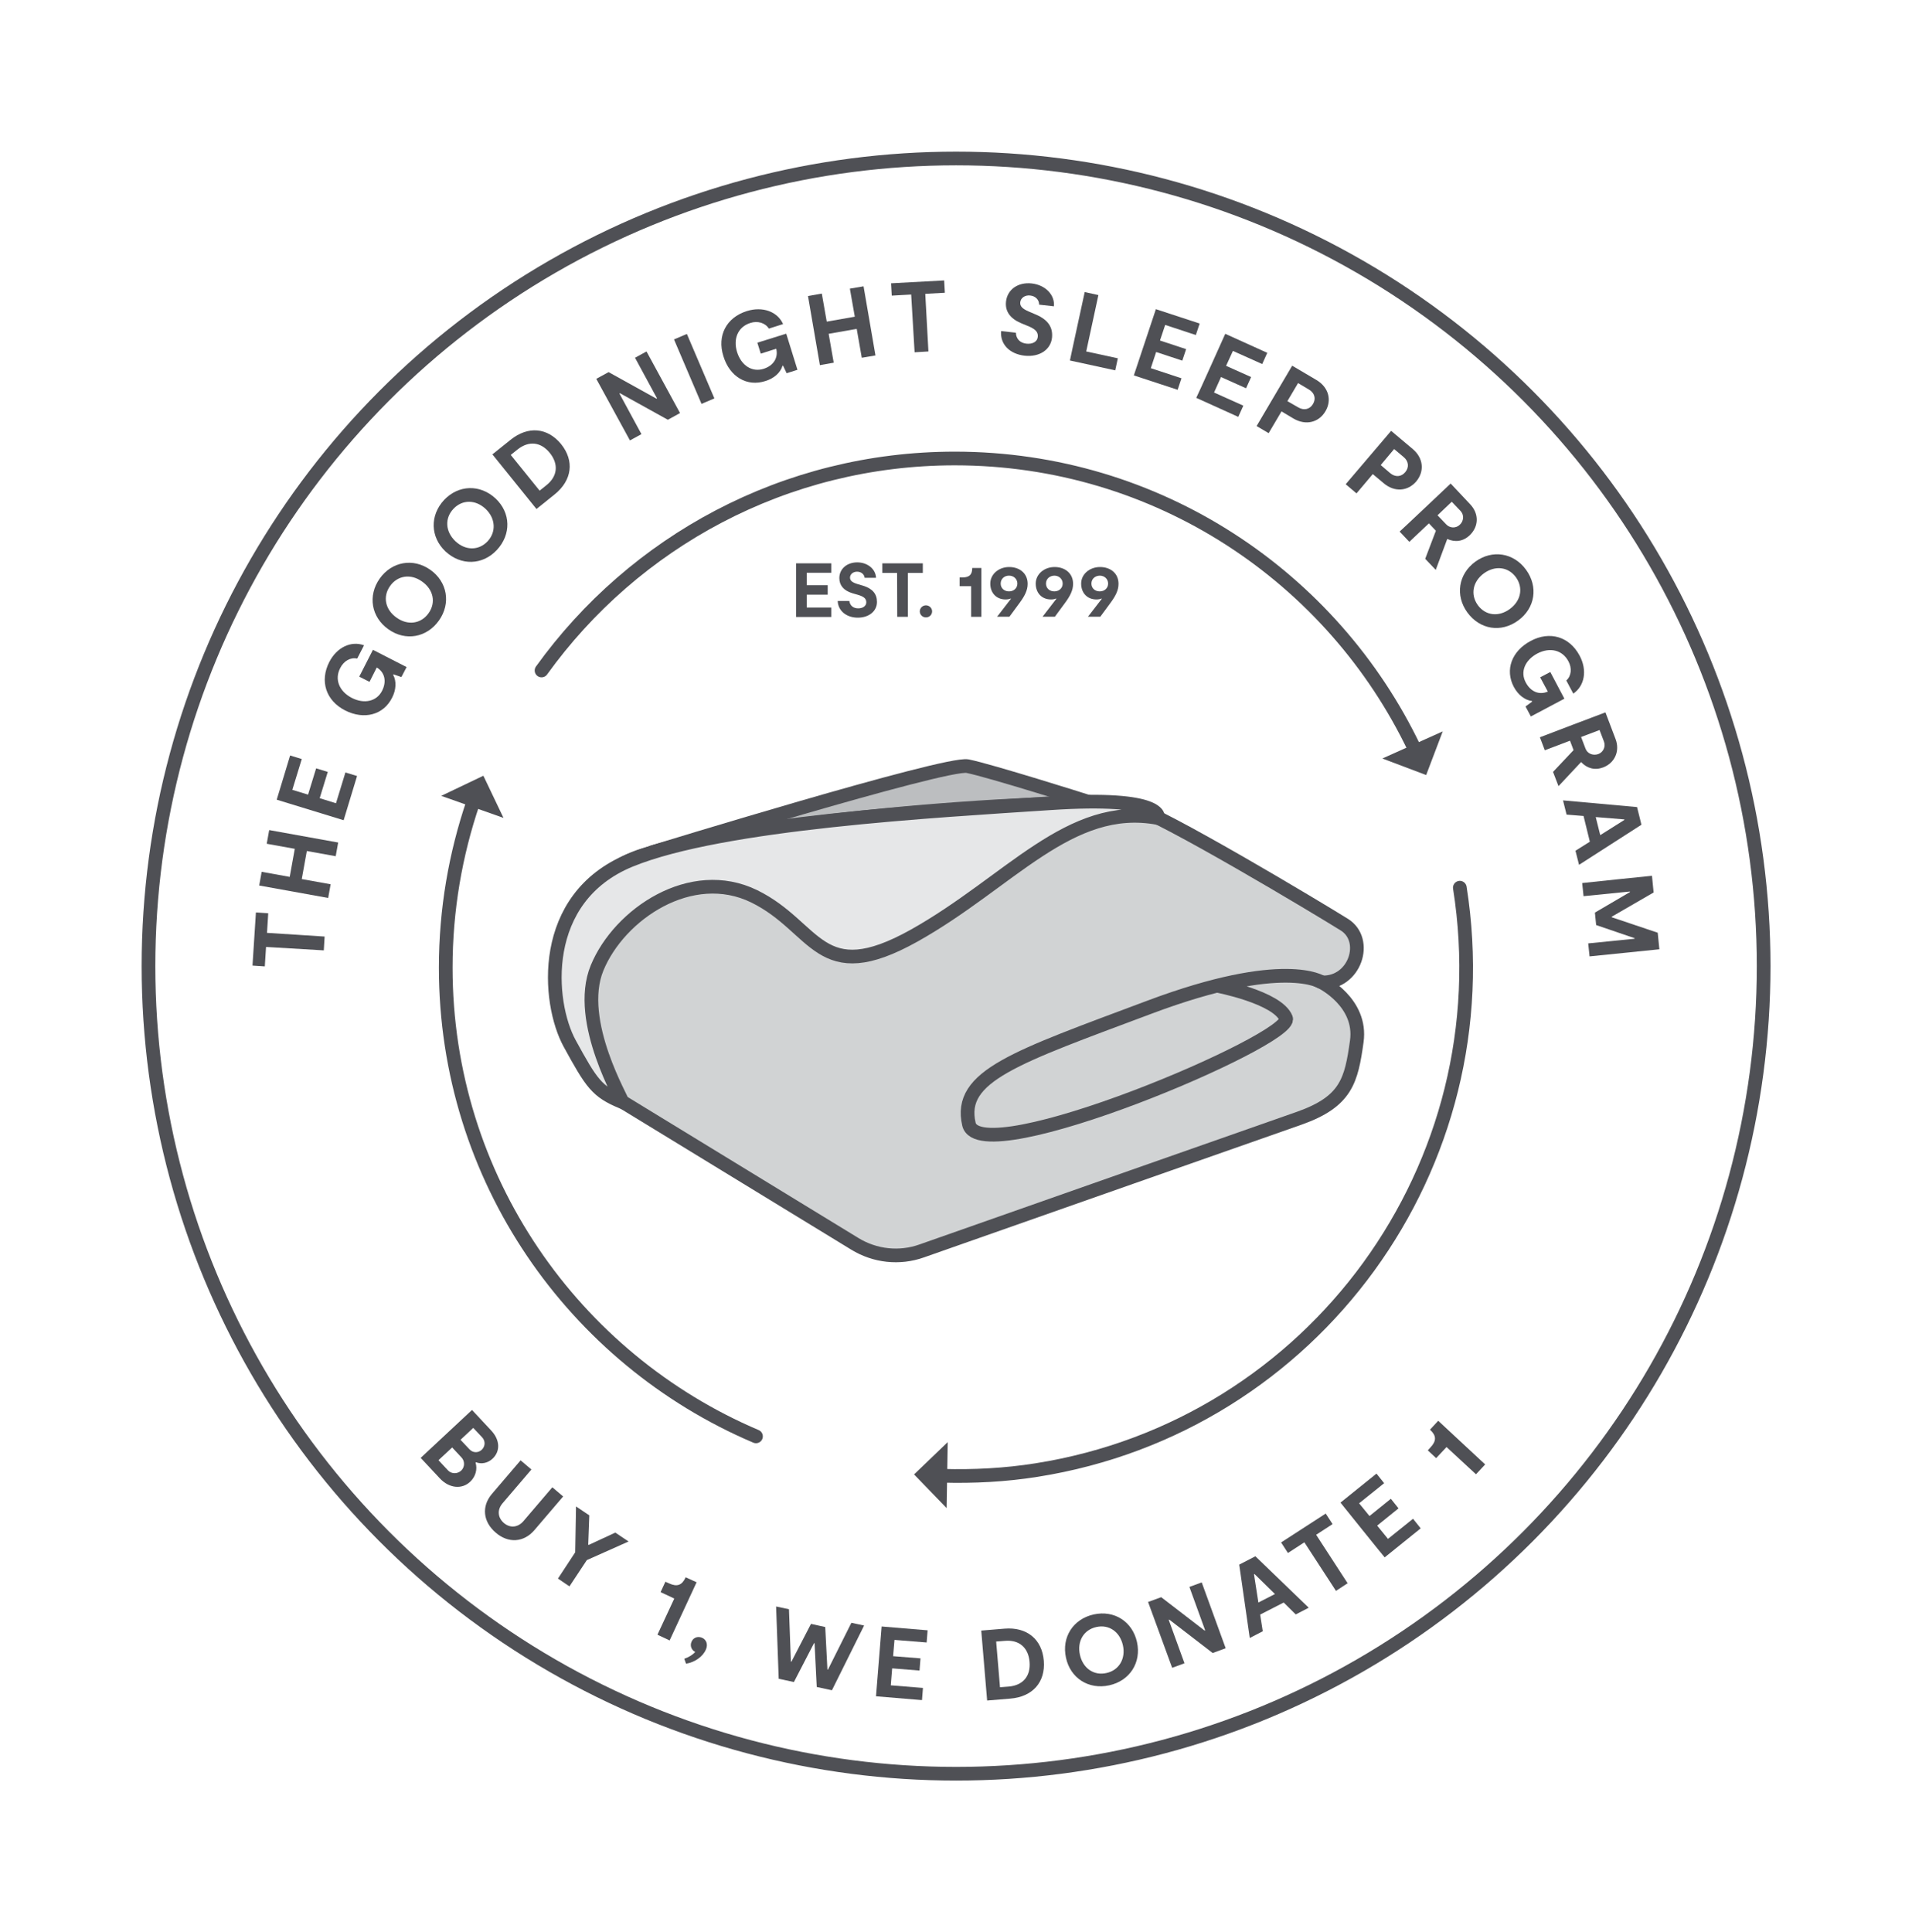 <svg xml:space="preserve" style="enable-background:new 0 0 139.71 141.18;" viewBox="0 0 139.71 141.18" y="0px" x="0px" xmlns:xlink="http://www.w3.org/1999/xlink" xmlns="http://www.w3.org/2000/svg" id="Layer_1" version="1.1">
<style type="text/css">
	.st0{fill:none;stroke:#4F5055;stroke-linecap:round;stroke-linejoin:round;}
	.st1{fill:#4F5055;}
	.st2{fill:#BCBEC0;stroke:#4F5055;stroke-miterlimit:10;}
	.st3{fill:#D1D3D4;stroke:#4F5055;stroke-miterlimit:10;}
	.st4{fill:#E6E7E8;stroke:#4F5055;stroke-miterlimit:10;}
	.st5{fill:none;stroke:#4F5055;stroke-miterlimit:10;}
</style>
<g id="Layer_1-2">
	<g>
		<g>
			<g>
				<path d="M39.57,48.99c6.75-9.38,17.76-15.49,30.2-15.49c14.82,0,27.61,8.67,33.59,21.21" class="st0"></path>
				<polygon points="105.42,53.44 101.01,55.42 104.21,56.63" class="st1"></polygon>
			</g>
			<g>
				<path d="M55.24,104.95C41.93,99.29,32.57,86.09,32.57,70.7c0-4.22,0.71-8.28,2-12.07" class="st0"></path>
				<polygon points="32.24,58.15 36.79,59.76 35.32,56.68" class="st1"></polygon>
			</g>
			<g>
				<path d="M106.67,64.86c3.21,20.29-10.63,39.34-30.92,42.55c-2.32,0.37-4.61,0.48-6.87,0.42" class="st0"></path>
				<polygon points="69.17,110.19 69.25,105.37 66.79,107.73" class="st1"></polygon>
			</g>
		</g>
		<g>
			<path d="M34.49,103.02l1.4,1.5c0.65,0.69,0.68,1.52,0.1,2.06c-0.34,0.32-0.81,0.42-1.21,0.26l-0.03,0.03
				c0.15,0.48,0,1.03-0.4,1.4c-0.61,0.57-1.54,0.47-2.21-0.25l-1.4-1.5C30.74,106.52,34.49,103.02,34.49,103.02z M33.69,107.46
				c0.28-0.26,0.29-0.7,0.03-0.97l-0.68-0.73l-1,0.93l0.68,0.73C32.97,107.7,33.41,107.71,33.69,107.46L33.69,107.46z M35.2,105.93
				c0.27-0.26,0.28-0.65,0.02-0.92l-0.64-0.68l-0.93,0.87l0.64,0.68C34.54,106.16,34.93,106.18,35.2,105.93z" class="st1"></path>
			<path d="M35.93,109.17l2.11-2.47l0.79,0.67l-2.11,2.47c-0.4,0.47-0.36,1.04,0.1,1.44c0.46,0.39,1.03,0.33,1.43-0.14
				l2.11-2.47l0.79,0.67l-2.11,2.47c-0.77,0.89-1.89,0.97-2.81,0.18C35.29,111.19,35.18,110.07,35.93,109.17L35.93,109.17z" class="st1"></path>
			<path d="M42.03,113.42l0.06-3.35l0.97,0.65l-0.08,2.14l0.04,0.02l1.94-0.9l0.97,0.65l-3.05,1.36l-1.27,1.92
				l-0.84-0.57L42.03,113.42L42.03,113.42z" class="st1"></path>
			<path d="M49.27,116.8l-1-0.47l0.35-0.76l0.27,0.12c0.58,0.27,0.94,0.14,1.2-0.42v-0.03l0.81,0.37l-1.97,4.25
				l-0.89-0.42L49.27,116.8L49.27,116.8z" class="st1"></path>
			<path d="M50.8,120.7c-0.25-0.12-0.4-0.42-0.28-0.72c0.12-0.32,0.45-0.45,0.77-0.32s0.45,0.48,0.3,0.84
				c-0.21,0.53-0.82,0.96-1.46,1.06L50,121.2C50.32,121.09,50.62,120.91,50.8,120.7L50.8,120.7z" class="st1"></path>
			<path d="M56.71,117.38l0.94,0.2l0.14,3.83h0.04l1.43-2.76l1.04,0.23l0.16,3.11h0.04l1.71-3.42l0.93,0.2l-2.35,4.73
				l-1.11-0.24l-0.16-3.2h-0.04l-1.47,2.84l-1.11-0.24L56.71,117.38L56.71,117.38z" class="st1"></path>
			<path d="M64.42,118.84l3.36,0.28l-0.07,0.89l-2.35-0.19l-0.1,1.19l2,0.16l-0.07,0.89l-2-0.16l-0.1,1.24l2.35,0.19
				l-0.07,0.89l-3.36-0.28L64.42,118.84L64.42,118.84z" class="st1"></path>
			<path d="M71.7,119.14l1.69-0.14c1.64-0.14,2.75,0.77,2.88,2.34c0.13,1.57-0.82,2.64-2.45,2.77l-1.69,0.14
				L71.7,119.14z M75.23,121.42c-0.09-1.04-0.76-1.62-1.8-1.53l-0.64,0.05l0.28,3.34l0.64-0.05
				C74.76,123.14,75.32,122.46,75.23,121.42z" class="st1"></path>
			<path d="M77.89,121.12c-0.33-1.5,0.53-2.83,2.03-3.16c1.5-0.33,2.83,0.52,3.16,2.02c0.33,1.5-0.53,2.83-2.03,3.16
				C79.55,123.47,78.21,122.62,77.89,121.12z M82.05,120.21c-0.22-0.98-1.02-1.54-1.94-1.33c-0.92,0.2-1.42,1.04-1.2,2.03
				s1.02,1.54,1.94,1.33C81.77,122.04,82.27,121.19,82.05,120.21z" class="st1"></path>
			<path d="M83.89,117.05l0.96-0.35l3.17,2.44l0.04-0.02l-1.15-3.17l0.9-0.33l1.75,4.81l-0.95,0.35l-3.17-2.44
				l-0.04,0.02l1.15,3.17l-0.9,0.33L83.89,117.05L83.89,117.05z" class="st1"></path>
			<path d="M90.55,114.32l1.18-0.61l3.9,3.76l-0.95,0.49l-0.88-0.87l-1.72,0.88l0.19,1.22l-0.95,0.49L90.55,114.32
				L90.55,114.32z M93.16,116.47l-1.49-1.46l-0.04,0.02l0.32,2.06C91.95,117.09,93.16,116.47,93.16,116.47z" class="st1"></path>
			<path d="M95.31,112.69l-1.2,0.78l-0.5-0.77l3.26-2.11l0.5,0.77l-1.2,0.78l2.3,3.54l-0.85,0.56
				C97.61,116.23,95.31,112.69,95.31,112.69z" class="st1"></path>
			<path d="M97.95,109.79l2.63-2.12l0.56,0.7l-1.83,1.47l0.76,0.93l1.56-1.26l0.56,0.7l-1.56,1.26l0.79,0.97l1.83-1.47
				l0.56,0.7l-2.63,2.12C101.16,113.79,97.95,109.79,97.95,109.79z" class="st1"></path>
			<path d="M105.7,105.73l-0.76,0.81l-0.61-0.57l0.2-0.22c0.44-0.47,0.43-0.85-0.02-1.27l-0.02-0.02l0.6-0.65l3.43,3.19
				l-0.67,0.72L105.7,105.73L105.7,105.73z" class="st1"></path>
		</g>
		<g>
			<path d="M19.44,69.19l-0.09,1.42l-0.9-0.06l0.25-3.88l0.9,0.06l-0.09,1.43l4.21,0.27l-0.06,1.01L19.44,69.19
				L19.44,69.19z" class="st1"></path>
			<path d="M22.42,62.18l-0.37,2.05l2.11,0.38l-0.18,1l-5.04-0.91l0.18-1l2.05,0.37l0.37-2.05l-2.05-0.37l0.18-1
				l5.04,0.91l-0.18,1C24.52,62.56,22.42,62.18,22.42,62.18z" class="st1"></path>
			<path d="M20.22,58.43l0.98-3.23l0.85,0.26l-0.69,2.25l1.15,0.35l0.59-1.92l0.85,0.26l-0.59,1.92l1.19,0.37l0.69-2.25
				l0.85,0.26l-0.98,3.23L20.22,58.43L20.22,58.43z" class="st1"></path>
			<path d="M25.22,51.91c-1.41-0.72-1.87-2.15-1.16-3.54c0.55-1.07,1.59-1.57,2.54-1.22l-0.5,0.97
				c-0.48-0.11-0.98,0.17-1.24,0.69c-0.43,0.82-0.08,1.7,0.84,2.18c0.91,0.47,1.83,0.26,2.22-0.52c0.35-0.69,0.19-1.35-0.39-1.7
				L27,49.82l-0.75-0.38l1-1.96l2.46,1.26l-0.38,0.73l-0.58-0.2l-0.02,0.04c0.25,0.46,0.22,1.09-0.08,1.67
				C28.02,52.24,26.61,52.61,25.22,51.91L25.22,51.91z" class="st1"></path>
			<path d="M28.38,45.98c-1.25-0.88-1.52-2.45-0.64-3.7c0.88-1.25,2.45-1.53,3.7-0.65s1.52,2.45,0.64,3.7
				C31.19,46.59,29.63,46.87,28.38,45.98z M30.84,42.49c-0.82-0.59-1.79-0.45-2.34,0.33c-0.55,0.78-0.35,1.73,0.48,2.31
				c0.82,0.59,1.79,0.45,2.34-0.33C31.87,44.02,31.67,43.07,30.84,42.49z" class="st1"></path>
			<path d="M32.55,40.29c-1.11-1.05-1.15-2.63-0.1-3.76c1.05-1.11,2.63-1.16,3.76-0.11c1.12,1.05,1.15,2.63,0.1,3.76
				S33.68,41.34,32.55,40.29z M35.49,37.19c-0.74-0.7-1.71-0.7-2.36-0.01s-0.59,1.66,0.14,2.36c0.74,0.7,1.71,0.7,2.36,0.01
				C36.27,38.86,36.21,37.88,35.49,37.19z" class="st1"></path>
			<path d="M35.98,33.2l1.32-1.06c1.28-1.03,2.7-0.91,3.7,0.31c0.98,1.22,0.81,2.64-0.48,3.68l-1.32,1.06L35.98,33.2z
				 M40.18,33.1c-0.66-0.82-1.54-0.91-2.36-0.26l-0.5,0.4l2.11,2.61l0.5-0.4C40.74,34.8,40.83,33.92,40.18,33.1z" class="st1"></path>
			<path d="M43.57,27.68l0.9-0.49l3.5,1.94l0.04-0.02l-1.61-2.97l0.84-0.46l2.45,4.5l-0.89,0.49l-3.5-1.94l-0.04,0.02
				l1.61,2.97l-0.84,0.46L43.57,27.68L43.57,27.68z" class="st1"></path>
			<path d="M49.25,24.8l0.94-0.4l2.01,4.71l-0.94,0.4C51.26,29.51,49.25,24.8,49.25,24.8z" class="st1"></path>
			<path d="M52.86,26.03c-0.48-1.51,0.22-2.83,1.71-3.3c1.15-0.36,2.24,0.03,2.65,0.95l-1.04,0.33
				c-0.26-0.42-0.82-0.59-1.36-0.41c-0.88,0.28-1.27,1.13-0.96,2.13c0.31,0.98,1.09,1.48,1.93,1.22c0.74-0.23,1.09-0.82,0.93-1.47
				l-1.13,0.36l-0.25-0.8l2.11-0.66l0.82,2.64l-0.79,0.25l-0.26-0.55h-0.04c-0.15,0.52-0.63,0.93-1.25,1.12
				C54.58,28.28,53.32,27.53,52.86,26.03L52.86,26.03z" class="st1"></path>
			<path d="M62.6,24.03l-2.05,0.36l0.37,2.11l-1.01,0.18l-0.87-5.05l1.01-0.18l0.36,2.05l2.05-0.36l-0.36-2.05l1-0.17
				l0.87,5.05l-1,0.17C62.97,26.13,62.6,24.03,62.6,24.03z" class="st1"></path>
			<path d="M66.58,21.52l-1.42,0.08l-0.05-0.9l3.88-0.21l0.05,0.9l-1.43,0.08l0.23,4.21l-1.01,0.06L66.58,21.52
				L66.58,21.52z" class="st1"></path>
			<path d="M73.15,24.19l1.08,0.12c0.02,0.47,0.32,0.75,0.77,0.8s0.8-0.15,0.83-0.49c0.04-0.34-0.16-0.55-0.6-0.75
				l-0.65-0.27c-0.78-0.34-1.15-0.87-1.07-1.57c0.1-0.88,0.88-1.43,1.88-1.32c0.99,0.11,1.7,0.83,1.62,1.67l-1.08-0.12
				c0-0.36-0.27-0.63-0.66-0.67c-0.37-0.04-0.68,0.17-0.72,0.49c-0.03,0.29,0.15,0.48,0.62,0.68L75.73,23
				c0.84,0.37,1.22,0.91,1.14,1.68c-0.1,0.88-0.92,1.42-1.99,1.31C73.79,25.87,73.07,25.17,73.15,24.19L73.15,24.19z" class="st1"></path>
			<path d="M79.26,21.34l1,0.22l-0.89,4.12l2.31,0.5l-0.19,0.88l-3.31-0.72C78.17,26.35,79.26,21.34,79.26,21.34z" class="st1"></path>
			<path d="M84.46,22.59l3.2,1.05l-0.28,0.84l-2.24-0.74l-0.38,1.14l1.91,0.63l-0.28,0.84l-1.91-0.63l-0.39,1.18
				l2.24,0.74l-0.28,0.84l-3.2-1.05L84.46,22.59L84.46,22.59z" class="st1"></path>
			<path d="M89.53,24.39l3.07,1.39l-0.37,0.82l-2.14-0.96l-0.5,1.09l1.83,0.82l-0.37,0.82l-1.83-0.82l-0.51,1.13
				l2.14,0.96l-0.37,0.82l-3.07-1.39C87.43,29.07,89.53,24.39,89.53,24.39z" class="st1"></path>
			<path d="M94.42,26.72l1.78,1.05c0.87,0.52,1.14,1.45,0.65,2.28c-0.49,0.83-1.44,1.05-2.32,0.54l-0.89-0.53
				l-0.94,1.59l-0.88-0.52L94.42,26.72L94.42,26.72z M94.87,29.77c0.41,0.24,0.84,0.14,1.07-0.25c0.24-0.4,0.11-0.82-0.3-1.06
				l-0.79-0.47l-0.78,1.32L94.87,29.77L94.87,29.77z" class="st1"></path>
			<path d="M101.65,31.48l1.58,1.33c0.78,0.66,0.87,1.62,0.26,2.36c-0.63,0.74-1.6,0.8-2.38,0.14l-0.8-0.67l-1.19,1.41
				l-0.79-0.67L101.65,31.48L101.65,31.48z M101.58,34.57c0.37,0.31,0.81,0.28,1.1-0.07c0.3-0.35,0.25-0.8-0.11-1.1l-0.7-0.59
				l-0.98,1.17L101.58,34.57L101.58,34.57z" class="st1"></path>
			<path d="M106,35.33l1.43,1.52c0.65,0.69,0.63,1.62-0.04,2.26c-0.47,0.45-1.06,0.53-1.64,0.27l-0.84,2.26l-0.77-0.81
				l0.78-2.05l-0.51-0.54l-1.43,1.35l-0.71-0.75C102.28,38.85,106,35.33,106,35.33z M106.68,38.33c0.29-0.28,0.31-0.73,0.03-1.01
				l-0.63-0.66l-1.04,0.99l0.63,0.66C105.94,38.6,106.39,38.62,106.68,38.33L106.68,38.33z" class="st1"></path>
			<path d="M107.8,41.04c1.24-0.9,2.8-0.66,3.71,0.59c0.9,1.24,0.67,2.8-0.58,3.71s-2.8,0.66-3.71-0.59
				C106.32,43.51,106.56,41.95,107.8,41.04z M110.32,44.5c0.82-0.6,1-1.55,0.45-2.32c-0.56-0.77-1.52-0.88-2.34-0.29
				c-0.82,0.6-1,1.55-0.45,2.32C108.54,44.98,109.5,45.1,110.32,44.5z" class="st1"></path>
			<path d="M111.85,46.83c1.4-0.75,2.83-0.31,3.57,1.07c0.57,1.06,0.38,2.21-0.46,2.78l-0.51-0.96
				c0.37-0.33,0.43-0.9,0.15-1.41c-0.44-0.82-1.35-1.04-2.27-0.56c-0.91,0.49-1.26,1.35-0.84,2.12c0.36,0.68,0.99,0.93,1.61,0.66
				l-0.56-1.04l0.74-0.39l1.03,1.95l-2.45,1.3l-0.39-0.73l0.49-0.36l-0.02-0.04c-0.52-0.06-1.01-0.45-1.32-1.02
				C109.95,48.94,110.46,47.57,111.85,46.83L111.85,46.83z" class="st1"></path>
			<path d="M117.31,52.05l0.74,1.95c0.33,0.87-0.05,1.74-0.9,2.07c-0.61,0.23-1.18,0.08-1.62-0.39l-1.65,1.76l-0.4-1.04
				l1.5-1.59l-0.26-0.69l-1.84,0.7l-0.36-0.95C112.52,53.86,117.31,52.05,117.31,52.05z M116.78,55.1c0.38-0.14,0.56-0.55,0.42-0.92
				l-0.32-0.84l-1.35,0.51l0.32,0.84C115.98,55.06,116.39,55.23,116.78,55.1z" class="st1"></path>
			<path d="M119.62,58.97l0.32,1.29l-4.56,2.93l-0.26-1.03l1.05-0.66l-0.46-1.88l-1.24-0.1l-0.26-1.04L119.62,58.97
				L119.62,58.97z M116.93,61.02l1.76-1.11v-0.04l-2.09-0.17C116.6,59.7,116.93,61.02,116.93,61.02z" class="st1"></path>
			<path d="M120.71,63.99l0.12,1.22l-3.06,1.77v0.04l3.36,1.13l0.12,1.21l-5.1,0.52l-0.1-0.95l3.39-0.34v-0.04
				l-2.81-0.96l-0.09-0.91l2.56-1.5v-0.04l-3.39,0.34l-0.1-0.96C115.61,64.51,120.71,63.99,120.71,63.99z" class="st1"></path>
		</g>
		<circle r="59.01" cy="70.59" cx="69.86" class="st0"></circle>
		<g>
			<path d="M47.56,62.3c0,0,21.56-6.63,23.14-6.32c1.58,0.31,8.73,2.57,8.73,2.57L47.56,62.3L47.56,62.3z" class="st2"></path>
			<path d="M62.46,90.88L44.13,79.68c-0.54-0.33-0.94-0.83-1.15-1.44c-1.08-3.16-3.85-13.31,4.06-15.77
				c9.39-2.93,33.1-4.31,35.51-3.62c2.42,0.7,13.87,7.58,15.68,8.71s0.78,4.31-1.64,4.22c0,0,2.95,1.46,2.55,4.31
				c-0.4,2.85-0.75,4.39-4.19,5.61c-2.79,0.97-20.83,7.32-27.6,9.7C65.72,91.98,63.93,91.78,62.46,90.88L62.46,90.88z" class="st3"></path>
			<path d="M45.45,80.5c0.2,0.08-3.44-5.85-1.82-9.78c1.62-3.93,6.87-7.48,11.48-5.23c4.61,2.26,4.71,6.77,11.69,2.87
				c6.97-3.9,11.36-9.8,17.82-8.59c0,0,0.54-1.64-7.88-1.08s-23.95,1.41-30.68,4.16C39.33,65.6,40,73.26,41.62,76.23
				c1.62,2.96,1.99,3.52,3.84,4.29L45.45,80.5z" class="st4"></path>
			<path d="M96.59,71.78c0,0-2.73-1.89-12.57,1.8c-9.84,3.69-14.04,5.03-13.22,8.56c0.82,3.54,23.78-6.2,23.17-7.74
				c-0.62-1.54-5.05-2.38-5.05-2.38" class="st5"></path>
		</g>
		<g>
			<path d="M58.17,41.16h2.57v0.69h-1.79v0.91h1.53v0.69h-1.53v0.94h1.79v0.69h-2.57V41.16L58.17,41.16z" class="st1"></path>
			<path d="M61.23,43.91h0.83c0.05,0.35,0.3,0.54,0.65,0.54s0.59-0.18,0.59-0.44c0-0.26-0.16-0.4-0.52-0.52l-0.51-0.15
				c-0.62-0.19-0.94-0.57-0.94-1.1c0-0.68,0.56-1.15,1.31-1.15s1.35,0.49,1.37,1.13h-0.83c-0.03-0.27-0.26-0.45-0.56-0.45
				c-0.28,0-0.51,0.19-0.51,0.43c0,0.22,0.15,0.35,0.53,0.47l0.44,0.13c0.67,0.21,1,0.59,1,1.18c0,0.68-0.59,1.15-1.4,1.15
				s-1.44-0.48-1.47-1.22L61.23,43.91z" class="st1"></path>
			<path d="M65.55,41.86h-1.08v-0.7h2.96v0.7h-1.09v3.21h-0.78L65.55,41.86L65.55,41.86z" class="st1"></path>
			<path d="M67.21,44.67c0-0.24,0.2-0.44,0.45-0.44c0.25,0,0.45,0.2,0.45,0.44s-0.19,0.44-0.45,0.44
				C67.4,45.11,67.21,44.91,67.21,44.67z" class="st1"></path>
			<path d="M70.96,42.83h-0.84v-0.64h0.22c0.49,0,0.7-0.21,0.7-0.68V41.5h0.67v3.57h-0.75L70.96,42.83L70.96,42.83z" class="st1"></path>
			<path d="M75.09,42.67c0,0.45-0.21,0.87-0.58,1.37l-0.75,1.02h-0.9l1.01-1.31l-0.02-0.02
				c-0.08,0.04-0.22,0.07-0.37,0.07c-0.68,0-1.12-0.48-1.12-1.16s0.61-1.21,1.38-1.21C74.53,41.43,75.1,41.92,75.09,42.67
				L75.09,42.67z M73.12,42.64c0,0.34,0.26,0.57,0.61,0.57s0.61-0.24,0.61-0.57s-0.26-0.58-0.61-0.58S73.12,42.3,73.12,42.64z" class="st1"></path>
			<path d="M78.41,42.67c0,0.45-0.21,0.87-0.58,1.37l-0.75,1.02h-0.9l1.01-1.31l-0.02-0.02
				c-0.08,0.04-0.22,0.07-0.37,0.07c-0.68,0-1.12-0.48-1.12-1.16s0.61-1.21,1.38-1.21C77.85,41.43,78.42,41.92,78.41,42.67
				L78.41,42.67z M76.43,42.64c0,0.34,0.26,0.57,0.61,0.57c0.35,0,0.61-0.24,0.61-0.57s-0.26-0.58-0.61-0.58
				C76.69,42.07,76.43,42.3,76.43,42.64z" class="st1"></path>
			<path d="M81.73,42.67c0,0.45-0.21,0.87-0.58,1.37l-0.75,1.02h-0.9l1.01-1.31l-0.02-0.02
				c-0.08,0.04-0.22,0.07-0.37,0.07c-0.68,0-1.12-0.48-1.12-1.16s0.61-1.21,1.38-1.21C81.17,41.43,81.74,41.92,81.73,42.67
				L81.73,42.67z M79.75,42.64c0,0.34,0.26,0.57,0.61,0.57c0.35,0,0.61-0.24,0.61-0.57s-0.26-0.58-0.61-0.58
				C80.01,42.07,79.75,42.3,79.75,42.64z" class="st1"></path>
		</g>
	</g>
</g>
</svg>
